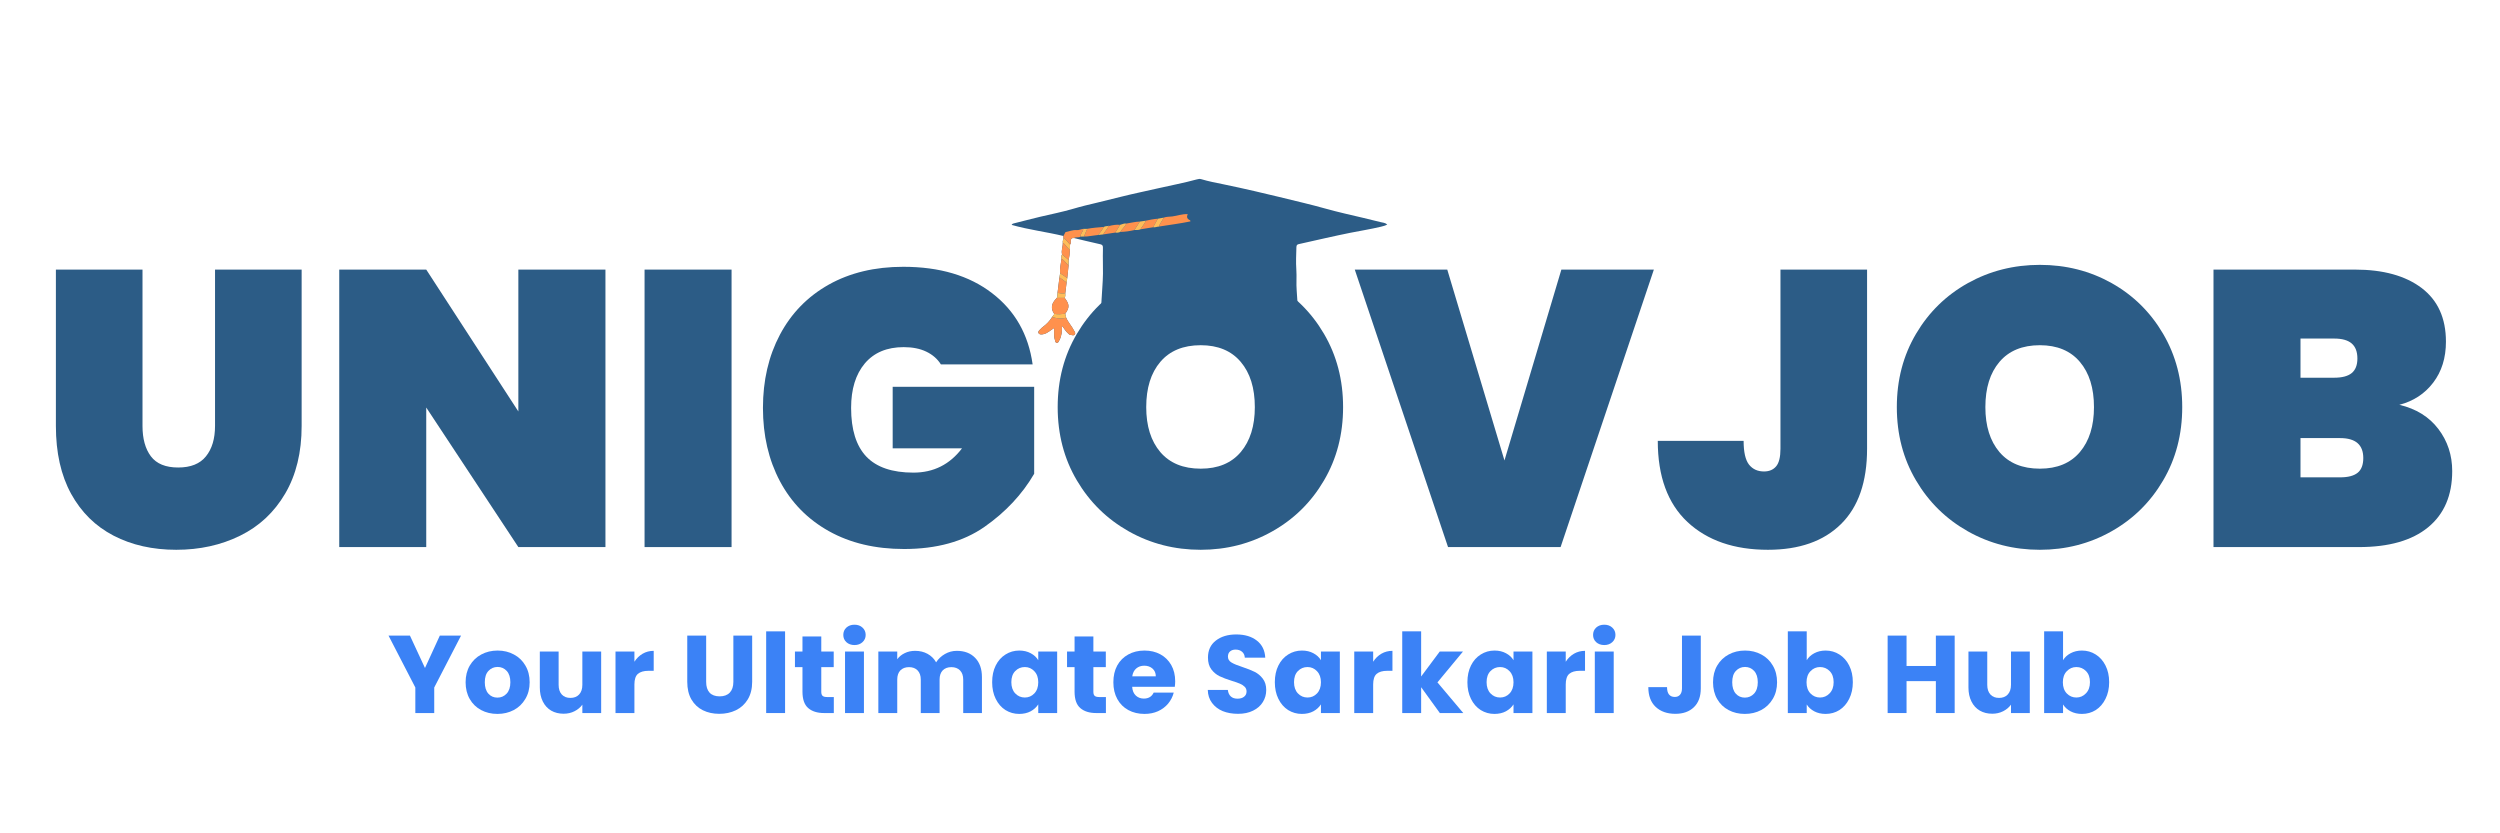 <svg xmlns="http://www.w3.org/2000/svg" xmlns:xlink="http://www.w3.org/1999/xlink" width="540" zoomAndPan="magnify" viewBox="0 0 404.88 135" height="180" preserveAspectRatio="xMidYMid meet" version="1.0"><defs><g/><clipPath id="936a231f9d"><path d="M 163.824 28.926 L 224.676 28.926 L 224.676 55.73 L 163.824 55.73 Z M 163.824 28.926 " clip-rule="nonzero"/></clipPath><clipPath id="6364239ec7"><path d="M 168 34 L 193 34 L 193 55.73 L 168 55.73 Z M 168 34 " clip-rule="nonzero"/></clipPath></defs><g fill="#2c5c86" fill-opacity="1"><g transform="translate(6.072, 88.627)"><g><path d="M 16.953 -44.953 L 16.953 -19.625 C 16.953 -17.551 17.406 -15.91 18.312 -14.703 C 19.227 -13.492 20.703 -12.891 22.734 -12.891 C 24.766 -12.891 26.266 -13.492 27.234 -14.703 C 28.211 -15.91 28.703 -17.551 28.703 -19.625 L 28.703 -44.953 L 42.734 -44.953 L 42.734 -19.625 C 42.734 -15.344 41.844 -11.688 40.062 -8.656 C 38.289 -5.633 35.859 -3.363 32.766 -1.844 C 29.672 -0.32 26.223 0.438 22.422 0.438 C 18.609 0.438 15.227 -0.32 12.281 -1.844 C 9.344 -3.363 7.047 -5.625 5.391 -8.625 C 3.742 -11.633 2.922 -15.301 2.922 -19.625 L 2.922 -44.953 Z M 16.953 -44.953 "/></g></g></g><g fill="#2c5c86" fill-opacity="1"><g transform="translate(51.725, 88.627)"><g><path d="M 46.297 0 L 32.188 0 L 17.266 -22.609 L 17.266 0 L 3.172 0 L 3.172 -44.953 L 17.266 -44.953 L 32.188 -21.969 L 32.188 -44.953 L 46.297 -44.953 Z M 46.297 0 "/></g></g></g><g fill="#2c5c86" fill-opacity="1"><g transform="translate(101.187, 88.627)"><g><path d="M 17.266 -44.953 L 17.266 0 L 3.172 0 L 3.172 -44.953 Z M 17.266 -44.953 "/></g></g></g><g fill="#2c5c86" fill-opacity="1"><g transform="translate(121.632, 88.627)"><g><path d="M 30.734 -29.594 C 30.18 -30.477 29.395 -31.164 28.375 -31.656 C 27.363 -32.145 26.141 -32.391 24.703 -32.391 C 21.992 -32.391 19.895 -31.508 18.406 -29.75 C 16.926 -27.988 16.188 -25.586 16.188 -22.547 C 16.188 -19.023 17.008 -16.395 18.656 -14.656 C 20.312 -12.926 22.852 -12.062 26.281 -12.062 C 29.539 -12.062 32.164 -13.375 34.156 -16 L 22.922 -16 L 22.922 -25.969 L 45.844 -25.969 L 45.844 -11.875 C 43.895 -8.531 41.207 -5.66 37.781 -3.266 C 34.352 -0.879 30.016 0.312 24.766 0.312 C 20.109 0.312 16.051 -0.648 12.594 -2.578 C 9.145 -4.504 6.5 -7.203 4.656 -10.672 C 2.82 -14.141 1.906 -18.098 1.906 -22.547 C 1.906 -26.984 2.82 -30.938 4.656 -34.406 C 6.5 -37.883 9.133 -40.586 12.562 -42.516 C 16 -44.441 20.023 -45.406 24.641 -45.406 C 30.523 -45.406 35.316 -43.984 39.016 -41.141 C 42.723 -38.305 44.914 -34.457 45.594 -29.594 Z M 30.734 -29.594 "/></g></g></g><g fill="#2c5c86" fill-opacity="1"><g transform="translate(169.379, 88.627)"><g><path d="M 25.078 0.438 C 20.848 0.438 16.961 -0.555 13.422 -2.547 C 9.891 -4.535 7.086 -7.285 5.016 -10.797 C 2.941 -14.305 1.906 -18.266 1.906 -22.672 C 1.906 -27.078 2.941 -31.035 5.016 -34.547 C 7.086 -38.055 9.891 -40.797 13.422 -42.766 C 16.961 -44.734 20.848 -45.719 25.078 -45.719 C 29.316 -45.719 33.191 -44.734 36.703 -42.766 C 40.211 -40.797 42.992 -38.055 45.047 -34.547 C 47.109 -31.035 48.141 -27.078 48.141 -22.672 C 48.141 -18.266 47.109 -14.305 45.047 -10.797 C 42.992 -7.285 40.203 -4.535 36.672 -2.547 C 33.141 -0.555 29.273 0.438 25.078 0.438 Z M 25.078 -12.703 C 27.879 -12.703 30.039 -13.598 31.562 -15.391 C 33.082 -17.191 33.844 -19.617 33.844 -22.672 C 33.844 -25.766 33.082 -28.207 31.562 -30 C 30.039 -31.801 27.879 -32.703 25.078 -32.703 C 22.242 -32.703 20.062 -31.801 18.531 -30 C 17.008 -28.207 16.25 -25.766 16.25 -22.672 C 16.25 -19.617 17.008 -17.191 18.531 -15.391 C 20.062 -13.598 22.242 -12.703 25.078 -12.703 Z M 25.078 -12.703 "/></g></g></g><g fill="#2c5c86" fill-opacity="1"><g transform="translate(219.413, 88.627)"><g><path d="M 48.453 -44.953 L 33.344 0 L 15.109 0 L 0 -44.953 L 14.984 -44.953 L 24.25 -14.031 L 33.469 -44.953 Z M 48.453 -44.953 "/></g></g></g><g fill="#2c5c86" fill-opacity="1"><g transform="translate(267.859, 88.627)"><g><path d="M 34.547 -44.953 L 34.547 -15.938 C 34.547 -10.562 33.133 -6.488 30.312 -3.719 C 27.5 -0.945 23.555 0.438 18.484 0.438 C 13.016 0.438 8.672 -1.062 5.453 -4.062 C 2.242 -7.07 0.641 -11.453 0.641 -17.203 L 14.547 -17.203 C 14.547 -15.391 14.836 -14.109 15.422 -13.359 C 16.016 -12.617 16.82 -12.25 17.844 -12.25 C 18.688 -12.25 19.344 -12.523 19.812 -13.078 C 20.281 -13.629 20.516 -14.582 20.516 -15.938 L 20.516 -44.953 Z M 34.547 -44.953 "/></g></g></g><g fill="#2c5c86" fill-opacity="1"><g transform="translate(305.32, 88.627)"><g><path d="M 25.078 0.438 C 20.848 0.438 16.961 -0.555 13.422 -2.547 C 9.891 -4.535 7.086 -7.285 5.016 -10.797 C 2.941 -14.305 1.906 -18.266 1.906 -22.672 C 1.906 -27.078 2.941 -31.035 5.016 -34.547 C 7.086 -38.055 9.891 -40.797 13.422 -42.766 C 16.961 -44.734 20.848 -45.719 25.078 -45.719 C 29.316 -45.719 33.191 -44.734 36.703 -42.766 C 40.211 -40.797 42.992 -38.055 45.047 -34.547 C 47.109 -31.035 48.141 -27.078 48.141 -22.672 C 48.141 -18.266 47.109 -14.305 45.047 -10.797 C 42.992 -7.285 40.203 -4.535 36.672 -2.547 C 33.141 -0.555 29.273 0.438 25.078 0.438 Z M 25.078 -12.703 C 27.879 -12.703 30.039 -13.598 31.562 -15.391 C 33.082 -17.191 33.844 -19.617 33.844 -22.672 C 33.844 -25.766 33.082 -28.207 31.562 -30 C 30.039 -31.801 27.879 -32.703 25.078 -32.703 C 22.242 -32.703 20.062 -31.801 18.531 -30 C 17.008 -28.207 16.25 -25.766 16.25 -22.672 C 16.25 -19.617 17.008 -17.191 18.531 -15.391 C 20.062 -13.598 22.242 -12.703 25.078 -12.703 Z M 25.078 -12.703 "/></g></g></g><g fill="#2c5c86" fill-opacity="1"><g transform="translate(355.354, 88.627)"><g><path d="M 33.281 -23.047 C 35.988 -22.41 38.094 -21.109 39.594 -19.141 C 41.094 -17.172 41.844 -14.895 41.844 -12.312 C 41.844 -8.375 40.539 -5.336 37.938 -3.203 C 35.332 -1.066 31.598 0 26.734 0 L 3.172 0 L 3.172 -44.953 L 26.094 -44.953 C 30.664 -44.953 34.266 -43.957 36.891 -41.969 C 39.516 -39.977 40.828 -37.082 40.828 -33.281 C 40.828 -30.656 40.141 -28.441 38.766 -26.641 C 37.391 -24.836 35.562 -23.641 33.281 -23.047 Z M 17.266 -27.438 L 22.734 -27.438 C 24.004 -27.438 24.945 -27.688 25.562 -28.188 C 26.176 -28.695 26.484 -29.484 26.484 -30.547 C 26.484 -31.641 26.176 -32.453 25.562 -32.984 C 24.945 -33.516 24.004 -33.781 22.734 -33.781 L 17.266 -33.781 Z M 23.688 -11.297 C 24.957 -11.297 25.898 -11.539 26.516 -12.031 C 27.129 -12.52 27.438 -13.316 27.438 -14.422 C 27.438 -16.578 26.188 -17.656 23.688 -17.656 L 17.266 -17.656 L 17.266 -11.297 Z M 23.688 -11.297 "/></g></g></g><g clip-path="url(#936a231f9d)"><path fill="#2c5c86" d="M 168.184 53.969 C 168.355 54.258 168.727 54.195 169.027 54.121 C 169.664 53.969 170.125 53.5 170.699 53.141 C 170.746 53.793 170.629 54.426 170.824 55.023 C 170.883 55.211 170.867 55.508 171.133 55.535 C 171.395 55.566 171.457 55.301 171.559 55.117 C 171.938 54.418 172 53.656 171.988 52.801 C 172.348 53.203 172.543 53.652 172.91 53.953 C 173.059 54.074 173.176 54.27 173.391 54.262 C 173.605 54.254 173.844 54.445 174.039 54.195 C 174.242 53.945 174.035 53.766 173.938 53.566 C 173.57 52.828 172.98 52.223 172.652 51.457 C 172.605 51.246 172.559 51.035 172.508 50.824 C 173.234 49.812 173.215 49.316 172.41 48.25 C 172.559 48.008 172.527 47.746 172.516 47.48 C 172.586 46.914 172.656 46.344 172.727 45.777 C 172.762 45.531 172.801 45.285 172.836 45.039 C 172.906 44.348 172.98 43.656 173.055 42.965 C 173.059 42.684 173.062 42.402 173.066 42.121 C 173.188 41.582 173.25 41.035 173.262 40.484 C 173.27 40.195 173.277 39.906 173.285 39.621 C 173.152 39.488 173.031 39.344 172.91 39.203 C 173.031 39.348 173.152 39.492 173.285 39.621 C 173.453 39.449 173.398 39.223 173.402 39.023 C 173.41 38.664 173.574 38.52 173.922 38.562 C 175.176 38.859 176.422 39.18 177.684 39.453 C 178.617 39.652 178.641 39.625 178.613 40.547 C 178.574 41.805 178.641 43.062 178.621 44.32 C 178.602 45.828 178.445 47.336 178.375 48.844 C 178.336 49.684 178.363 50.523 178.336 51.367 C 178.328 51.602 178.504 51.609 178.621 51.684 C 179.723 52.375 180.941 52.793 182.164 53.199 C 183.469 53.633 184.789 54.008 186.137 54.305 C 187.965 54.711 189.809 55.012 191.68 55.07 C 193.816 55.133 195.957 55.219 198.082 55.008 C 201.824 54.629 205.453 53.746 208.902 52.219 C 210.238 51.629 210.254 51.602 210.184 50.16 C 210.133 49.133 210.09 48.109 210.004 47.086 C 209.91 45.957 210.027 44.809 209.945 43.676 C 209.859 42.457 209.926 41.25 209.957 40.035 C 209.965 39.699 210.102 39.598 210.355 39.543 C 211.801 39.215 213.25 38.887 214.699 38.566 C 216.031 38.273 217.359 37.977 218.695 37.711 C 220.348 37.383 222.012 37.121 223.652 36.727 C 224 36.648 224.336 36.555 224.676 36.375 C 224.348 36.078 223.957 36.07 223.605 35.984 C 221.684 35.512 219.762 35.043 217.836 34.605 C 215.617 34.098 213.441 33.422 211.23 32.895 C 208.543 32.254 205.867 31.57 203.176 30.961 C 201.504 30.582 199.828 30.199 198.148 29.859 C 196.938 29.613 195.727 29.383 194.543 29.027 C 194.297 28.953 194.062 28.996 193.812 29.066 C 191.746 29.637 189.641 30.023 187.555 30.504 C 185.531 30.969 183.496 31.383 181.48 31.891 C 180.227 32.207 178.973 32.523 177.715 32.82 C 176.414 33.129 175.105 33.434 173.824 33.816 C 172.059 34.336 170.254 34.691 168.465 35.113 C 167.02 35.453 165.586 35.84 164.145 36.199 C 164.039 36.227 163.938 36.25 163.824 36.434 C 166.598 37.223 169.445 37.562 172.215 38.23 C 172.219 38.344 172.219 38.453 172.219 38.566 C 172.211 38.816 172.047 39.043 172.109 39.301 C 172.145 39.941 171.816 40.562 171.992 41.215 C 171.824 41.418 171.898 41.664 171.895 41.895 C 171.828 42.684 171.594 43.461 171.68 44.27 C 171.645 44.488 171.609 44.707 171.574 44.926 C 171.469 45.77 171.363 46.609 171.258 47.449 C 171.223 47.719 171.262 47.996 171.148 48.254 C 170.711 48.723 170.309 49.188 170.355 49.914 C 170.379 50.277 170.535 50.551 170.711 50.836 C 170.703 51.07 170.465 51.164 170.383 51.355 C 169.992 52.004 169.473 52.531 168.863 52.98 C 168.734 53.074 168.617 53.188 168.512 53.305 C 168.332 53.496 168.027 53.707 168.184 53.969 Z M 168.184 53.969 " fill-opacity="1" fill-rule="nonzero"/></g><path fill="#2c5c86" d="M 209.449 49.965 C 209.449 50.25 209.434 50.539 209.457 50.824 C 209.477 51.121 209.359 51.289 209.086 51.398 C 208.391 51.668 207.711 52 207 52.23 C 204.473 53.055 201.934 53.816 199.266 54.102 C 197.488 54.289 195.715 54.496 193.938 54.453 C 192.578 54.422 191.203 54.367 189.84 54.188 C 188.172 53.969 186.52 53.707 184.898 53.277 C 183.035 52.777 181.207 52.164 179.441 51.367 C 179.219 51.27 179.098 51.172 179.086 50.91 C 179.043 49.617 179.125 48.332 179.234 47.051 C 179.336 45.84 179.305 44.633 179.352 43.426 C 179.395 42.371 179.332 41.312 179.305 40.258 C 179.297 39.926 179.402 39.809 179.754 39.902 C 180.789 40.176 181.824 40.441 182.863 40.688 C 186.145 41.473 189.406 42.324 192.645 43.273 C 193.59 43.551 194.48 43.738 195.496 43.398 C 197.219 42.82 199 42.414 200.758 41.934 C 203.375 41.223 206.016 40.586 208.648 39.938 C 209.125 39.82 209.25 39.91 209.234 40.387 C 209.199 41.473 209.172 42.559 209.199 43.641 C 209.258 45.75 209.355 47.859 209.438 49.965 C 209.441 49.965 209.445 49.965 209.449 49.965 Z M 172.414 37.516 C 170.844 37.18 169.273 36.848 167.703 36.516 C 167.594 36.488 167.41 36.555 167.414 36.367 C 167.418 36.219 167.578 36.219 167.703 36.191 C 168.332 36.059 168.965 35.945 169.586 35.777 C 171.066 35.383 172.547 35 174.016 34.547 C 175.324 34.145 176.672 33.855 178.004 33.52 C 179.852 33.051 181.695 32.555 183.555 32.121 C 185.199 31.738 186.875 31.477 188.516 31.074 C 190.383 30.613 192.301 30.375 194.113 29.707 C 194.207 29.672 194.289 29.688 194.371 29.727 C 195.18 30.09 196.066 30.164 196.914 30.352 C 200.289 31.109 203.676 31.82 207.039 32.645 C 209.551 33.262 212.082 33.809 214.562 34.551 C 216.633 35.172 218.715 35.75 220.828 36.188 C 220.953 36.215 221.113 36.215 221.125 36.363 C 221.141 36.547 220.953 36.508 220.844 36.531 C 219.891 36.738 218.93 36.93 217.977 37.141 C 216.336 37.496 214.711 37.898 213.062 38.215 C 210.488 38.711 207.945 39.344 205.395 39.945 C 203.691 40.344 202.004 40.797 200.316 41.258 C 198.473 41.758 196.641 42.297 194.801 42.816 C 194.52 42.898 194.223 42.906 193.949 42.84 C 193.172 42.652 192.398 42.434 191.629 42.219 C 189.832 41.723 188.039 41.207 186.234 40.727 C 184.805 40.348 183.359 40.039 181.934 39.656 C 179.984 39.133 178.004 38.754 176.039 38.309 C 176.633 38.23 177.23 38.152 177.824 38.07 C 178.102 38.039 178.379 38.008 178.66 37.977 C 179.312 37.879 179.965 37.781 180.621 37.68 C 180.906 37.734 181.176 37.684 181.438 37.57 C 182.211 37.559 182.969 37.445 183.719 37.27 C 184.051 37.246 184.387 37.297 184.699 37.148 C 185.383 37.039 186.066 36.926 186.75 36.816 C 187.074 36.879 187.371 36.707 187.688 36.703 C 189.391 36.434 191.105 36.219 192.793 35.871 C 193.527 35.871 194.262 35.875 194.996 35.867 C 195.711 35.863 196.277 35.508 196.297 35.07 C 196.316 34.617 195.742 34.117 195.094 34.043 C 194.676 33.996 194.254 33.945 193.832 33.949 C 193.23 33.957 192.746 34.242 192.352 34.688 C 191.484 34.641 190.672 34.961 189.828 35.066 C 189.371 35.125 188.898 35.094 188.453 35.258 C 188.141 35.316 187.824 35.375 187.512 35.434 C 186.848 35.473 186.207 35.621 185.562 35.75 C 185.238 35.801 184.918 35.848 184.598 35.895 C 183.859 35.914 183.145 36.105 182.418 36.219 C 182.051 36.148 181.738 36.348 181.402 36.426 C 180.793 36.359 180.203 36.473 179.617 36.609 C 179.594 36.59 179.57 36.559 179.547 36.555 C 179.496 36.551 179.484 36.582 179.516 36.625 L 179.523 36.613 C 179.27 36.637 179.008 36.621 178.777 36.758 C 177.871 36.844 176.965 36.898 176.07 37.074 C 175.859 37.074 175.641 37.078 175.43 37.082 C 175.062 37.129 174.723 37.316 174.34 37.281 C 173.715 37.227 173.141 37.496 172.543 37.609 C 172.5 37.574 172.461 37.523 172.414 37.516 Z M 172.414 37.516 " fill-opacity="1" fill-rule="nonzero"/><g clip-path="url(#6364239ec7)"><path fill="#ff914d" d="M 172.656 51.457 C 172.984 52.223 173.574 52.828 173.941 53.566 C 174.039 53.766 174.242 53.945 174.043 54.195 C 173.848 54.445 173.609 54.254 173.395 54.262 C 173.18 54.27 173.059 54.074 172.91 53.953 C 172.547 53.648 172.352 53.203 171.988 52.801 C 172 53.656 171.941 54.418 171.559 55.117 C 171.457 55.301 171.395 55.566 171.137 55.535 C 170.871 55.508 170.887 55.211 170.824 55.023 C 170.629 54.426 170.75 53.793 170.699 53.141 C 170.129 53.5 169.664 53.969 169.027 54.121 C 168.727 54.195 168.355 54.258 168.188 53.969 C 168.031 53.707 168.336 53.496 168.512 53.305 C 168.617 53.188 168.734 53.074 168.863 52.98 C 169.473 52.531 169.992 52.004 170.383 51.355 C 171.129 51.586 171.883 51.699 172.656 51.457 Z M 172.414 48.25 C 173.215 49.316 173.234 49.812 172.512 50.824 C 171.914 50.891 171.312 50.98 170.711 50.836 C 170.535 50.551 170.379 50.277 170.355 49.914 C 170.305 49.188 170.707 48.719 171.148 48.254 C 171.57 48.25 171.992 48.25 172.414 48.25 Z M 174.34 37.277 C 174.723 37.312 175.059 37.125 175.426 37.078 C 175.441 37.551 174.926 37.84 175 38.328 C 174.672 38.559 174.254 38.348 173.926 38.562 C 173.578 38.52 173.414 38.664 173.406 39.023 C 173.402 39.223 173.453 39.449 173.289 39.621 C 172.934 39.27 172.668 38.824 172.219 38.566 C 172.219 38.457 172.215 38.344 172.215 38.23 C 172.324 38.023 172.434 37.812 172.543 37.605 C 173.141 37.492 173.711 37.223 174.34 37.277 Z M 173.059 42.965 C 172.984 43.656 172.91 44.348 172.836 45.039 C 172.453 44.785 172.066 44.527 171.68 44.27 C 171.59 43.461 171.828 42.688 171.891 41.895 C 172.371 42.156 172.621 42.66 173.059 42.965 Z M 172.73 45.777 C 172.66 46.348 172.586 46.914 172.516 47.484 C 172.094 47.645 171.676 47.492 171.258 47.453 C 171.359 46.609 171.465 45.77 171.57 44.926 C 171.957 45.211 172.344 45.492 172.73 45.777 Z M 171.992 41.215 C 171.816 40.566 172.145 39.945 172.109 39.305 C 172.574 39.621 172.809 40.16 173.266 40.484 C 173.25 41.039 173.188 41.582 173.066 42.121 C 172.707 41.82 172.352 41.516 171.992 41.215 Z M 175.543 38.32 C 175.719 37.902 175.895 37.484 176.07 37.07 C 176.965 36.895 177.871 36.84 178.773 36.758 C 178.492 37.223 178.199 37.676 177.82 38.07 C 177.227 38.148 176.633 38.227 176.039 38.305 C 175.875 38.309 175.707 38.316 175.543 38.32 Z M 187.688 36.703 C 187.84 36.164 188.254 35.77 188.453 35.258 C 188.895 35.09 189.367 35.125 189.828 35.066 C 190.672 34.957 191.484 34.641 192.352 34.688 C 192.145 35.117 192.223 35.453 192.68 35.66 C 192.777 35.699 192.793 35.777 192.789 35.867 C 191.102 36.219 189.391 36.43 187.688 36.703 Z M 183.719 37.266 C 182.969 37.445 182.211 37.555 181.438 37.57 C 181.715 37.082 182.172 36.727 182.418 36.215 C 183.141 36.102 183.855 35.914 184.594 35.895 C 184.301 36.352 184.012 36.809 183.719 37.266 Z M 186.746 36.816 C 186.062 36.926 185.379 37.035 184.695 37.148 C 184.969 36.672 185.367 36.273 185.559 35.75 C 186.207 35.621 186.848 35.469 187.508 35.434 C 187.254 35.895 187 36.355 186.746 36.816 Z M 179.523 36.609 C 179.523 36.609 179.512 36.621 179.512 36.621 L 179.562 36.602 C 179.562 36.602 179.613 36.609 179.613 36.609 C 180.199 36.469 180.793 36.359 181.398 36.422 C 181.141 36.84 180.879 37.262 180.617 37.68 C 179.965 37.777 179.312 37.875 178.656 37.977 C 178.895 37.488 179.344 37.137 179.523 36.609 Z M 179.523 36.609 " fill-opacity="1" fill-rule="nonzero"/></g><path fill="#ffbd59" d="M 172.656 51.457 C 171.883 51.699 171.129 51.586 170.383 51.352 C 170.461 51.16 170.703 51.07 170.711 50.832 C 171.312 50.98 171.91 50.891 172.512 50.824 C 172.559 51.035 172.605 51.246 172.656 51.457 Z M 172.219 38.566 C 172.668 38.824 172.93 39.27 173.289 39.621 C 173.281 39.906 173.273 40.195 173.266 40.484 C 172.809 40.16 172.574 39.617 172.109 39.301 C 172.047 39.043 172.211 38.816 172.219 38.566 Z M 173.059 42.965 C 172.621 42.656 172.371 42.156 171.895 41.895 C 171.898 41.664 171.824 41.422 171.992 41.215 C 172.352 41.52 172.711 41.82 173.066 42.121 C 173.062 42.402 173.059 42.684 173.059 42.965 Z M 171.68 44.27 C 172.066 44.527 172.453 44.785 172.836 45.043 C 172.801 45.289 172.766 45.531 172.73 45.777 C 172.344 45.492 171.957 45.211 171.57 44.926 C 171.609 44.707 171.645 44.488 171.68 44.27 Z M 172.414 48.25 C 171.992 48.25 171.57 48.25 171.148 48.254 C 171.262 47.996 171.223 47.719 171.258 47.449 C 171.676 47.488 172.094 47.641 172.516 47.48 C 172.531 47.746 172.562 48.008 172.414 48.25 Z M 175 38.328 C 174.922 37.84 175.438 37.551 175.426 37.078 C 175.641 37.074 175.855 37.074 176.07 37.07 C 175.895 37.484 175.719 37.902 175.543 38.32 C 175.363 38.32 175.18 38.324 175 38.328 Z M 183.719 37.266 C 184.012 36.809 184.301 36.352 184.594 35.895 C 184.918 35.848 185.238 35.797 185.559 35.75 C 185.367 36.273 184.969 36.672 184.695 37.148 C 184.383 37.297 184.047 37.246 183.719 37.266 Z M 188.453 35.258 C 188.254 35.77 187.836 36.164 187.688 36.703 C 187.371 36.707 187.074 36.879 186.746 36.816 C 187 36.355 187.254 35.895 187.508 35.434 C 187.824 35.375 188.137 35.316 188.453 35.258 Z M 182.418 36.215 C 182.176 36.727 181.715 37.082 181.438 37.566 C 181.176 37.68 180.902 37.734 180.617 37.676 C 180.879 37.258 181.141 36.84 181.398 36.422 C 181.738 36.344 182.051 36.145 182.418 36.215 Z M 177.82 38.07 C 178.199 37.676 178.492 37.223 178.773 36.758 C 179.008 36.621 179.27 36.637 179.523 36.609 C 179.344 37.137 178.895 37.488 178.656 37.977 C 178.379 38.008 178.098 38.039 177.82 38.07 Z M 179.543 36.555 C 179.57 36.555 179.59 36.59 179.613 36.609 C 179.613 36.609 179.562 36.602 179.562 36.602 L 179.512 36.621 C 179.48 36.578 179.492 36.551 179.543 36.555 Z M 179.543 36.555 " fill-opacity="1" fill-rule="nonzero"/><g fill="#3b82f6" fill-opacity="1"><g transform="translate(62.755, 115.514)"><g><path d="M 11.875 -12.547 L 7.531 -4.141 L 7.531 0 L 4.469 0 L 4.469 -4.141 L 0.125 -12.547 L 3.594 -12.547 L 6.031 -7.297 L 8.438 -12.547 Z M 11.875 -12.547 "/></g></g></g><g fill="#3b82f6" fill-opacity="1"><g transform="translate(74.869, 115.514)"><g><path d="M 5.656 0.141 C 4.676 0.141 3.797 -0.066 3.016 -0.484 C 2.234 -0.898 1.617 -1.492 1.172 -2.266 C 0.723 -3.047 0.5 -3.953 0.5 -4.984 C 0.5 -6.016 0.723 -6.914 1.172 -7.688 C 1.629 -8.469 2.25 -9.066 3.031 -9.484 C 3.82 -9.91 4.707 -10.125 5.688 -10.125 C 6.664 -10.125 7.547 -9.91 8.328 -9.484 C 9.117 -9.066 9.738 -8.469 10.188 -7.688 C 10.645 -6.914 10.875 -6.016 10.875 -4.984 C 10.875 -3.961 10.641 -3.062 10.172 -2.281 C 9.711 -1.5 9.086 -0.898 8.297 -0.484 C 7.504 -0.066 6.625 0.141 5.656 0.141 Z M 5.656 -2.5 C 6.238 -2.5 6.734 -2.711 7.141 -3.141 C 7.547 -3.578 7.75 -4.191 7.75 -4.984 C 7.75 -5.785 7.551 -6.398 7.156 -6.828 C 6.758 -7.254 6.27 -7.469 5.688 -7.469 C 5.094 -7.469 4.598 -7.254 4.203 -6.828 C 3.805 -6.41 3.609 -5.797 3.609 -4.984 C 3.609 -4.191 3.801 -3.578 4.188 -3.141 C 4.57 -2.711 5.062 -2.5 5.656 -2.5 Z M 5.656 -2.5 "/></g></g></g><g fill="#3b82f6" fill-opacity="1"><g transform="translate(86.375, 115.514)"><g><path d="M 10.953 -9.969 L 10.953 0 L 7.906 0 L 7.906 -1.359 C 7.594 -0.922 7.172 -0.566 6.641 -0.297 C 6.109 -0.023 5.52 0.109 4.875 0.109 C 4.113 0.109 3.441 -0.055 2.859 -0.391 C 2.273 -0.734 1.82 -1.227 1.5 -1.875 C 1.176 -2.52 1.016 -3.273 1.016 -4.141 L 1.016 -9.969 L 4.062 -9.969 L 4.062 -4.562 C 4.062 -3.895 4.234 -3.375 4.578 -3 C 4.922 -2.633 5.383 -2.453 5.969 -2.453 C 6.562 -2.453 7.031 -2.633 7.375 -3 C 7.727 -3.375 7.906 -3.895 7.906 -4.562 L 7.906 -9.969 Z M 10.953 -9.969 "/></g></g></g><g fill="#3b82f6" fill-opacity="1"><g transform="translate(98.543, 115.514)"><g><path d="M 4.172 -8.312 C 4.523 -8.863 4.969 -9.297 5.5 -9.609 C 6.039 -9.922 6.641 -10.078 7.297 -10.078 L 7.297 -6.844 L 6.453 -6.844 C 5.691 -6.844 5.117 -6.676 4.734 -6.344 C 4.359 -6.02 4.172 -5.445 4.172 -4.625 L 4.172 0 L 1.109 0 L 1.109 -9.969 L 4.172 -9.969 Z M 4.172 -8.312 "/></g></g></g><g fill="#3b82f6" fill-opacity="1"><g transform="translate(106.316, 115.514)"><g/></g></g><g fill="#3b82f6" fill-opacity="1"><g transform="translate(110.229, 115.514)"><g><path d="M 4.109 -12.547 L 4.109 -5.047 C 4.109 -4.297 4.289 -3.719 4.656 -3.312 C 5.031 -2.906 5.578 -2.703 6.297 -2.703 C 7.004 -2.703 7.551 -2.906 7.938 -3.312 C 8.32 -3.719 8.516 -4.297 8.516 -5.047 L 8.516 -12.547 L 11.562 -12.547 L 11.562 -5.062 C 11.562 -3.938 11.32 -2.984 10.844 -2.203 C 10.375 -1.43 9.734 -0.848 8.922 -0.453 C 8.117 -0.066 7.223 0.125 6.234 0.125 C 5.242 0.125 4.359 -0.066 3.578 -0.453 C 2.797 -0.836 2.176 -1.422 1.719 -2.203 C 1.27 -2.984 1.047 -3.938 1.047 -5.062 L 1.047 -12.547 Z M 4.109 -12.547 "/></g></g></g><g fill="#3b82f6" fill-opacity="1"><g transform="translate(122.95, 115.514)"><g><path d="M 4.172 -13.234 L 4.172 0 L 1.109 0 L 1.109 -13.234 Z M 4.172 -13.234 "/></g></g></g><g fill="#3b82f6" fill-opacity="1"><g transform="translate(128.346, 115.514)"><g><path d="M 6.672 -2.594 L 6.672 0 L 5.109 0 C 4.004 0 3.141 -0.27 2.516 -0.812 C 1.898 -1.352 1.594 -2.238 1.594 -3.469 L 1.594 -7.438 L 0.375 -7.438 L 0.375 -9.969 L 1.594 -9.969 L 1.594 -12.406 L 4.641 -12.406 L 4.641 -9.969 L 6.656 -9.969 L 6.656 -7.438 L 4.641 -7.438 L 4.641 -3.438 C 4.641 -3.133 4.711 -2.914 4.859 -2.781 C 5.004 -2.656 5.242 -2.594 5.578 -2.594 Z M 6.672 -2.594 "/></g></g></g><g fill="#3b82f6" fill-opacity="1"><g transform="translate(135.726, 115.514)"><g><path d="M 2.641 -11.016 C 2.109 -11.016 1.672 -11.172 1.328 -11.484 C 0.992 -11.797 0.828 -12.188 0.828 -12.656 C 0.828 -13.133 0.992 -13.531 1.328 -13.844 C 1.672 -14.156 2.109 -14.312 2.641 -14.312 C 3.172 -14.312 3.602 -14.156 3.938 -13.844 C 4.281 -13.531 4.453 -13.133 4.453 -12.656 C 4.453 -12.188 4.281 -11.797 3.938 -11.484 C 3.602 -11.172 3.172 -11.016 2.641 -11.016 Z M 4.172 -9.969 L 4.172 0 L 1.109 0 L 1.109 -9.969 Z M 4.172 -9.969 "/></g></g></g><g fill="#3b82f6" fill-opacity="1"><g transform="translate(141.122, 115.514)"><g><path d="M 13.828 -10.078 C 15.066 -10.078 16.051 -9.703 16.781 -8.953 C 17.52 -8.203 17.891 -7.16 17.891 -5.828 L 17.891 0 L 14.859 0 L 14.859 -5.422 C 14.859 -6.055 14.688 -6.551 14.344 -6.906 C 14 -7.258 13.531 -7.438 12.938 -7.438 C 12.344 -7.438 11.875 -7.258 11.531 -6.906 C 11.195 -6.551 11.031 -6.055 11.031 -5.422 L 11.031 0 L 7.984 0 L 7.984 -5.422 C 7.984 -6.055 7.812 -6.551 7.469 -6.906 C 7.133 -7.258 6.672 -7.438 6.078 -7.438 C 5.484 -7.438 5.016 -7.258 4.672 -6.906 C 4.336 -6.551 4.172 -6.055 4.172 -5.422 L 4.172 0 L 1.109 0 L 1.109 -9.969 L 4.172 -9.969 L 4.172 -8.719 C 4.473 -9.133 4.875 -9.461 5.375 -9.703 C 5.875 -9.953 6.441 -10.078 7.078 -10.078 C 7.828 -10.078 8.492 -9.914 9.078 -9.594 C 9.672 -9.27 10.133 -8.812 10.469 -8.219 C 10.82 -8.77 11.297 -9.219 11.891 -9.562 C 12.484 -9.906 13.129 -10.078 13.828 -10.078 Z M 13.828 -10.078 "/></g></g></g><g fill="#3b82f6" fill-opacity="1"><g transform="translate(160.169, 115.514)"><g><path d="M 0.5 -5 C 0.5 -6.031 0.691 -6.93 1.078 -7.703 C 1.461 -8.473 1.988 -9.066 2.656 -9.484 C 3.332 -9.91 4.078 -10.125 4.891 -10.125 C 5.598 -10.125 6.219 -9.977 6.75 -9.688 C 7.281 -9.406 7.688 -9.031 7.969 -8.562 L 7.969 -9.969 L 11.031 -9.969 L 11.031 0 L 7.969 0 L 7.969 -1.406 C 7.676 -0.945 7.266 -0.57 6.734 -0.281 C 6.203 0 5.582 0.141 4.875 0.141 C 4.07 0.141 3.332 -0.066 2.656 -0.484 C 1.988 -0.91 1.461 -1.516 1.078 -2.297 C 0.691 -3.078 0.5 -3.977 0.5 -5 Z M 7.969 -4.984 C 7.969 -5.742 7.754 -6.344 7.328 -6.781 C 6.91 -7.227 6.398 -7.453 5.797 -7.453 C 5.18 -7.453 4.66 -7.234 4.234 -6.797 C 3.816 -6.367 3.609 -5.77 3.609 -5 C 3.609 -4.238 3.816 -3.633 4.234 -3.188 C 4.66 -2.738 5.18 -2.516 5.797 -2.516 C 6.398 -2.516 6.91 -2.734 7.328 -3.172 C 7.754 -3.617 7.969 -4.223 7.969 -4.984 Z M 7.969 -4.984 "/></g></g></g><g fill="#3b82f6" fill-opacity="1"><g transform="translate(172.426, 115.514)"><g><path d="M 6.672 -2.594 L 6.672 0 L 5.109 0 C 4.004 0 3.141 -0.27 2.516 -0.812 C 1.898 -1.352 1.594 -2.238 1.594 -3.469 L 1.594 -7.438 L 0.375 -7.438 L 0.375 -9.969 L 1.594 -9.969 L 1.594 -12.406 L 4.641 -12.406 L 4.641 -9.969 L 6.656 -9.969 L 6.656 -7.438 L 4.641 -7.438 L 4.641 -3.438 C 4.641 -3.133 4.711 -2.914 4.859 -2.781 C 5.004 -2.656 5.242 -2.594 5.578 -2.594 Z M 6.672 -2.594 "/></g></g></g><g fill="#3b82f6" fill-opacity="1"><g transform="translate(179.805, 115.514)"><g><path d="M 10.516 -5.141 C 10.516 -4.859 10.492 -4.562 10.453 -4.25 L 3.547 -4.25 C 3.586 -3.633 3.785 -3.16 4.141 -2.828 C 4.492 -2.504 4.926 -2.344 5.438 -2.344 C 6.195 -2.344 6.727 -2.664 7.031 -3.312 L 10.281 -3.312 C 10.113 -2.656 9.812 -2.062 9.375 -1.531 C 8.938 -1.008 8.391 -0.598 7.734 -0.297 C 7.078 -0.004 6.348 0.141 5.547 0.141 C 4.566 0.141 3.691 -0.066 2.922 -0.484 C 2.16 -0.898 1.566 -1.492 1.141 -2.266 C 0.711 -3.047 0.5 -3.953 0.5 -4.984 C 0.5 -6.023 0.707 -6.93 1.125 -7.703 C 1.551 -8.473 2.145 -9.066 2.906 -9.484 C 3.676 -9.91 4.555 -10.125 5.547 -10.125 C 6.504 -10.125 7.359 -9.922 8.109 -9.516 C 8.859 -9.109 9.445 -8.531 9.875 -7.781 C 10.301 -7.031 10.516 -6.148 10.516 -5.141 Z M 7.375 -5.953 C 7.375 -6.473 7.195 -6.891 6.844 -7.203 C 6.488 -7.516 6.039 -7.672 5.5 -7.672 C 4.988 -7.672 4.555 -7.52 4.203 -7.219 C 3.859 -6.926 3.645 -6.504 3.562 -5.953 Z M 7.375 -5.953 "/></g></g></g><g fill="#3b82f6" fill-opacity="1"><g transform="translate(190.937, 115.514)"><g/></g></g><g fill="#3b82f6" fill-opacity="1"><g transform="translate(194.85, 115.514)"><g><path d="M 5.656 0.125 C 4.727 0.125 3.898 -0.02 3.172 -0.312 C 2.453 -0.613 1.875 -1.055 1.438 -1.641 C 1 -2.223 0.77 -2.926 0.75 -3.75 L 4 -3.75 C 4.051 -3.289 4.211 -2.938 4.484 -2.688 C 4.754 -2.445 5.113 -2.328 5.562 -2.328 C 6.008 -2.328 6.363 -2.43 6.625 -2.641 C 6.895 -2.848 7.031 -3.133 7.031 -3.5 C 7.031 -3.812 6.926 -4.066 6.719 -4.266 C 6.508 -4.473 6.25 -4.641 5.938 -4.766 C 5.633 -4.898 5.203 -5.051 4.641 -5.219 C 3.836 -5.469 3.176 -5.719 2.656 -5.969 C 2.145 -6.219 1.703 -6.586 1.328 -7.078 C 0.961 -7.566 0.781 -8.203 0.781 -8.984 C 0.781 -10.16 1.203 -11.078 2.047 -11.734 C 2.898 -12.398 4.004 -12.734 5.359 -12.734 C 6.742 -12.734 7.859 -12.398 8.703 -11.734 C 9.547 -11.078 10 -10.156 10.062 -8.969 L 6.75 -8.969 C 6.727 -9.375 6.582 -9.691 6.312 -9.922 C 6.039 -10.16 5.688 -10.281 5.25 -10.281 C 4.883 -10.281 4.586 -10.18 4.359 -9.984 C 4.129 -9.785 4.016 -9.504 4.016 -9.141 C 4.016 -8.734 4.207 -8.414 4.594 -8.188 C 4.977 -7.957 5.57 -7.711 6.375 -7.453 C 7.188 -7.18 7.844 -6.922 8.344 -6.672 C 8.852 -6.422 9.289 -6.055 9.656 -5.578 C 10.031 -5.098 10.219 -4.484 10.219 -3.734 C 10.219 -3.016 10.035 -2.363 9.672 -1.781 C 9.316 -1.195 8.789 -0.734 8.094 -0.391 C 7.406 -0.047 6.594 0.125 5.656 0.125 Z M 5.656 0.125 "/></g></g></g><g fill="#3b82f6" fill-opacity="1"><g transform="translate(205.963, 115.514)"><g><path d="M 0.5 -5 C 0.5 -6.031 0.691 -6.93 1.078 -7.703 C 1.461 -8.473 1.988 -9.066 2.656 -9.484 C 3.332 -9.91 4.078 -10.125 4.891 -10.125 C 5.598 -10.125 6.219 -9.977 6.75 -9.688 C 7.281 -9.406 7.688 -9.031 7.969 -8.562 L 7.969 -9.969 L 11.031 -9.969 L 11.031 0 L 7.969 0 L 7.969 -1.406 C 7.676 -0.945 7.266 -0.57 6.734 -0.281 C 6.203 0 5.582 0.141 4.875 0.141 C 4.07 0.141 3.332 -0.066 2.656 -0.484 C 1.988 -0.91 1.461 -1.516 1.078 -2.297 C 0.691 -3.078 0.5 -3.977 0.5 -5 Z M 7.969 -4.984 C 7.969 -5.742 7.754 -6.344 7.328 -6.781 C 6.91 -7.227 6.398 -7.453 5.797 -7.453 C 5.18 -7.453 4.66 -7.234 4.234 -6.797 C 3.816 -6.367 3.609 -5.77 3.609 -5 C 3.609 -4.238 3.816 -3.633 4.234 -3.188 C 4.66 -2.738 5.18 -2.516 5.797 -2.516 C 6.398 -2.516 6.91 -2.734 7.328 -3.172 C 7.754 -3.617 7.969 -4.223 7.969 -4.984 Z M 7.969 -4.984 "/></g></g></g><g fill="#3b82f6" fill-opacity="1"><g transform="translate(218.22, 115.514)"><g><path d="M 4.172 -8.312 C 4.523 -8.863 4.969 -9.297 5.5 -9.609 C 6.039 -9.922 6.641 -10.078 7.297 -10.078 L 7.297 -6.844 L 6.453 -6.844 C 5.691 -6.844 5.117 -6.676 4.734 -6.344 C 4.359 -6.02 4.172 -5.445 4.172 -4.625 L 4.172 0 L 1.109 0 L 1.109 -9.969 L 4.172 -9.969 Z M 4.172 -8.312 "/></g></g></g><g fill="#3b82f6" fill-opacity="1"><g transform="translate(225.993, 115.514)"><g><path d="M 7.203 0 L 4.172 -4.188 L 4.172 0 L 1.109 0 L 1.109 -13.234 L 4.172 -13.234 L 4.172 -5.922 L 7.188 -9.969 L 10.953 -9.969 L 6.812 -4.969 L 11 0 Z M 7.203 0 "/></g></g></g><g fill="#3b82f6" fill-opacity="1"><g transform="translate(237.16, 115.514)"><g><path d="M 0.5 -5 C 0.5 -6.031 0.691 -6.93 1.078 -7.703 C 1.461 -8.473 1.988 -9.066 2.656 -9.484 C 3.332 -9.91 4.078 -10.125 4.891 -10.125 C 5.598 -10.125 6.219 -9.977 6.75 -9.688 C 7.281 -9.406 7.688 -9.031 7.969 -8.562 L 7.969 -9.969 L 11.031 -9.969 L 11.031 0 L 7.969 0 L 7.969 -1.406 C 7.676 -0.945 7.266 -0.57 6.734 -0.281 C 6.203 0 5.582 0.141 4.875 0.141 C 4.07 0.141 3.332 -0.066 2.656 -0.484 C 1.988 -0.91 1.461 -1.516 1.078 -2.297 C 0.691 -3.078 0.5 -3.977 0.5 -5 Z M 7.969 -4.984 C 7.969 -5.742 7.754 -6.344 7.328 -6.781 C 6.91 -7.227 6.398 -7.453 5.797 -7.453 C 5.18 -7.453 4.66 -7.234 4.234 -6.797 C 3.816 -6.367 3.609 -5.77 3.609 -5 C 3.609 -4.238 3.816 -3.633 4.234 -3.188 C 4.66 -2.738 5.18 -2.516 5.797 -2.516 C 6.398 -2.516 6.91 -2.734 7.328 -3.172 C 7.754 -3.617 7.969 -4.223 7.969 -4.984 Z M 7.969 -4.984 "/></g></g></g><g fill="#3b82f6" fill-opacity="1"><g transform="translate(249.417, 115.514)"><g><path d="M 4.172 -8.312 C 4.523 -8.863 4.969 -9.297 5.5 -9.609 C 6.039 -9.922 6.641 -10.078 7.297 -10.078 L 7.297 -6.844 L 6.453 -6.844 C 5.691 -6.844 5.117 -6.676 4.734 -6.344 C 4.359 -6.02 4.172 -5.445 4.172 -4.625 L 4.172 0 L 1.109 0 L 1.109 -9.969 L 4.172 -9.969 Z M 4.172 -8.312 "/></g></g></g><g fill="#3b82f6" fill-opacity="1"><g transform="translate(257.19, 115.514)"><g><path d="M 2.641 -11.016 C 2.109 -11.016 1.672 -11.172 1.328 -11.484 C 0.992 -11.797 0.828 -12.188 0.828 -12.656 C 0.828 -13.133 0.992 -13.531 1.328 -13.844 C 1.672 -14.156 2.109 -14.312 2.641 -14.312 C 3.172 -14.312 3.602 -14.156 3.938 -13.844 C 4.281 -13.531 4.453 -13.133 4.453 -12.656 C 4.453 -12.188 4.281 -11.797 3.938 -11.484 C 3.602 -11.172 3.172 -11.016 2.641 -11.016 Z M 4.172 -9.969 L 4.172 0 L 1.109 0 L 1.109 -9.969 Z M 4.172 -9.969 "/></g></g></g><g fill="#3b82f6" fill-opacity="1"><g transform="translate(262.586, 115.514)"><g/></g></g><g fill="#3b82f6" fill-opacity="1"><g transform="translate(266.499, 115.514)"><g><path d="M 8.969 -12.547 L 8.969 -4 C 8.969 -2.676 8.594 -1.656 7.844 -0.938 C 7.102 -0.227 6.102 0.125 4.844 0.125 C 3.52 0.125 2.457 -0.25 1.656 -1 C 0.863 -1.75 0.469 -2.816 0.469 -4.203 L 3.5 -4.203 C 3.5 -3.68 3.602 -3.285 3.812 -3.016 C 4.031 -2.742 4.344 -2.609 4.75 -2.609 C 5.125 -2.609 5.41 -2.727 5.609 -2.969 C 5.816 -3.207 5.922 -3.551 5.922 -4 L 5.922 -12.547 Z M 8.969 -12.547 "/></g></g></g><g fill="#3b82f6" fill-opacity="1"><g transform="translate(276.951, 115.514)"><g><path d="M 5.656 0.141 C 4.676 0.141 3.797 -0.066 3.016 -0.484 C 2.234 -0.898 1.617 -1.492 1.172 -2.266 C 0.723 -3.047 0.5 -3.953 0.5 -4.984 C 0.5 -6.016 0.723 -6.914 1.172 -7.688 C 1.629 -8.469 2.25 -9.066 3.031 -9.484 C 3.82 -9.91 4.707 -10.125 5.688 -10.125 C 6.664 -10.125 7.547 -9.91 8.328 -9.484 C 9.117 -9.066 9.738 -8.469 10.188 -7.688 C 10.645 -6.914 10.875 -6.016 10.875 -4.984 C 10.875 -3.961 10.641 -3.062 10.172 -2.281 C 9.711 -1.5 9.086 -0.898 8.297 -0.484 C 7.504 -0.066 6.625 0.141 5.656 0.141 Z M 5.656 -2.5 C 6.238 -2.5 6.734 -2.711 7.141 -3.141 C 7.547 -3.578 7.75 -4.191 7.75 -4.984 C 7.75 -5.785 7.551 -6.398 7.156 -6.828 C 6.758 -7.254 6.27 -7.469 5.688 -7.469 C 5.094 -7.469 4.598 -7.254 4.203 -6.828 C 3.805 -6.41 3.609 -5.797 3.609 -4.984 C 3.609 -4.191 3.801 -3.578 4.188 -3.141 C 4.57 -2.711 5.062 -2.5 5.656 -2.5 Z M 5.656 -2.5 "/></g></g></g><g fill="#3b82f6" fill-opacity="1"><g transform="translate(288.458, 115.514)"><g><path d="M 4.172 -8.562 C 4.453 -9.031 4.859 -9.406 5.391 -9.688 C 5.93 -9.977 6.547 -10.125 7.234 -10.125 C 8.055 -10.125 8.801 -9.91 9.469 -9.484 C 10.133 -9.066 10.66 -8.473 11.047 -7.703 C 11.441 -6.93 11.641 -6.031 11.641 -5 C 11.641 -3.977 11.441 -3.078 11.047 -2.297 C 10.66 -1.516 10.133 -0.91 9.469 -0.484 C 8.801 -0.066 8.055 0.141 7.234 0.141 C 6.535 0.141 5.922 0 5.391 -0.281 C 4.867 -0.562 4.461 -0.93 4.172 -1.391 L 4.172 0 L 1.109 0 L 1.109 -13.234 L 4.172 -13.234 Z M 8.531 -5 C 8.531 -5.77 8.316 -6.367 7.891 -6.797 C 7.461 -7.234 6.941 -7.453 6.328 -7.453 C 5.723 -7.453 5.207 -7.227 4.781 -6.781 C 4.352 -6.344 4.141 -5.742 4.141 -4.984 C 4.141 -4.223 4.352 -3.617 4.781 -3.172 C 5.207 -2.734 5.723 -2.516 6.328 -2.516 C 6.93 -2.516 7.445 -2.738 7.875 -3.188 C 8.312 -3.633 8.531 -4.238 8.531 -5 Z M 8.531 -5 "/></g></g></g><g fill="#3b82f6" fill-opacity="1"><g transform="translate(300.715, 115.514)"><g/></g></g><g fill="#3b82f6" fill-opacity="1"><g transform="translate(304.628, 115.514)"><g><path d="M 11.969 -12.547 L 11.969 0 L 8.922 0 L 8.922 -5.172 L 4.172 -5.172 L 4.172 0 L 1.109 0 L 1.109 -12.547 L 4.172 -12.547 L 4.172 -7.625 L 8.922 -7.625 L 8.922 -12.547 Z M 11.969 -12.547 "/></g></g></g><g fill="#3b82f6" fill-opacity="1"><g transform="translate(317.814, 115.514)"><g><path d="M 10.953 -9.969 L 10.953 0 L 7.906 0 L 7.906 -1.359 C 7.594 -0.922 7.172 -0.566 6.641 -0.297 C 6.109 -0.023 5.52 0.109 4.875 0.109 C 4.113 0.109 3.441 -0.055 2.859 -0.391 C 2.273 -0.734 1.82 -1.227 1.5 -1.875 C 1.176 -2.52 1.016 -3.273 1.016 -4.141 L 1.016 -9.969 L 4.062 -9.969 L 4.062 -4.562 C 4.062 -3.895 4.234 -3.375 4.578 -3 C 4.922 -2.633 5.383 -2.453 5.969 -2.453 C 6.562 -2.453 7.031 -2.633 7.375 -3 C 7.727 -3.375 7.906 -3.895 7.906 -4.562 L 7.906 -9.969 Z M 10.953 -9.969 "/></g></g></g><g fill="#3b82f6" fill-opacity="1"><g transform="translate(329.982, 115.514)"><g><path d="M 4.172 -8.562 C 4.453 -9.031 4.859 -9.406 5.391 -9.688 C 5.93 -9.977 6.547 -10.125 7.234 -10.125 C 8.055 -10.125 8.801 -9.91 9.469 -9.484 C 10.133 -9.066 10.66 -8.473 11.047 -7.703 C 11.441 -6.93 11.641 -6.031 11.641 -5 C 11.641 -3.977 11.441 -3.078 11.047 -2.297 C 10.66 -1.516 10.133 -0.91 9.469 -0.484 C 8.801 -0.066 8.055 0.141 7.234 0.141 C 6.535 0.141 5.922 0 5.391 -0.281 C 4.867 -0.562 4.461 -0.93 4.172 -1.391 L 4.172 0 L 1.109 0 L 1.109 -13.234 L 4.172 -13.234 Z M 8.531 -5 C 8.531 -5.77 8.316 -6.367 7.891 -6.797 C 7.461 -7.234 6.941 -7.453 6.328 -7.453 C 5.723 -7.453 5.207 -7.227 4.781 -6.781 C 4.352 -6.344 4.141 -5.742 4.141 -4.984 C 4.141 -4.223 4.352 -3.617 4.781 -3.172 C 5.207 -2.734 5.723 -2.516 6.328 -2.516 C 6.93 -2.516 7.445 -2.738 7.875 -3.188 C 8.312 -3.633 8.531 -4.238 8.531 -5 Z M 8.531 -5 "/></g></g></g></svg>